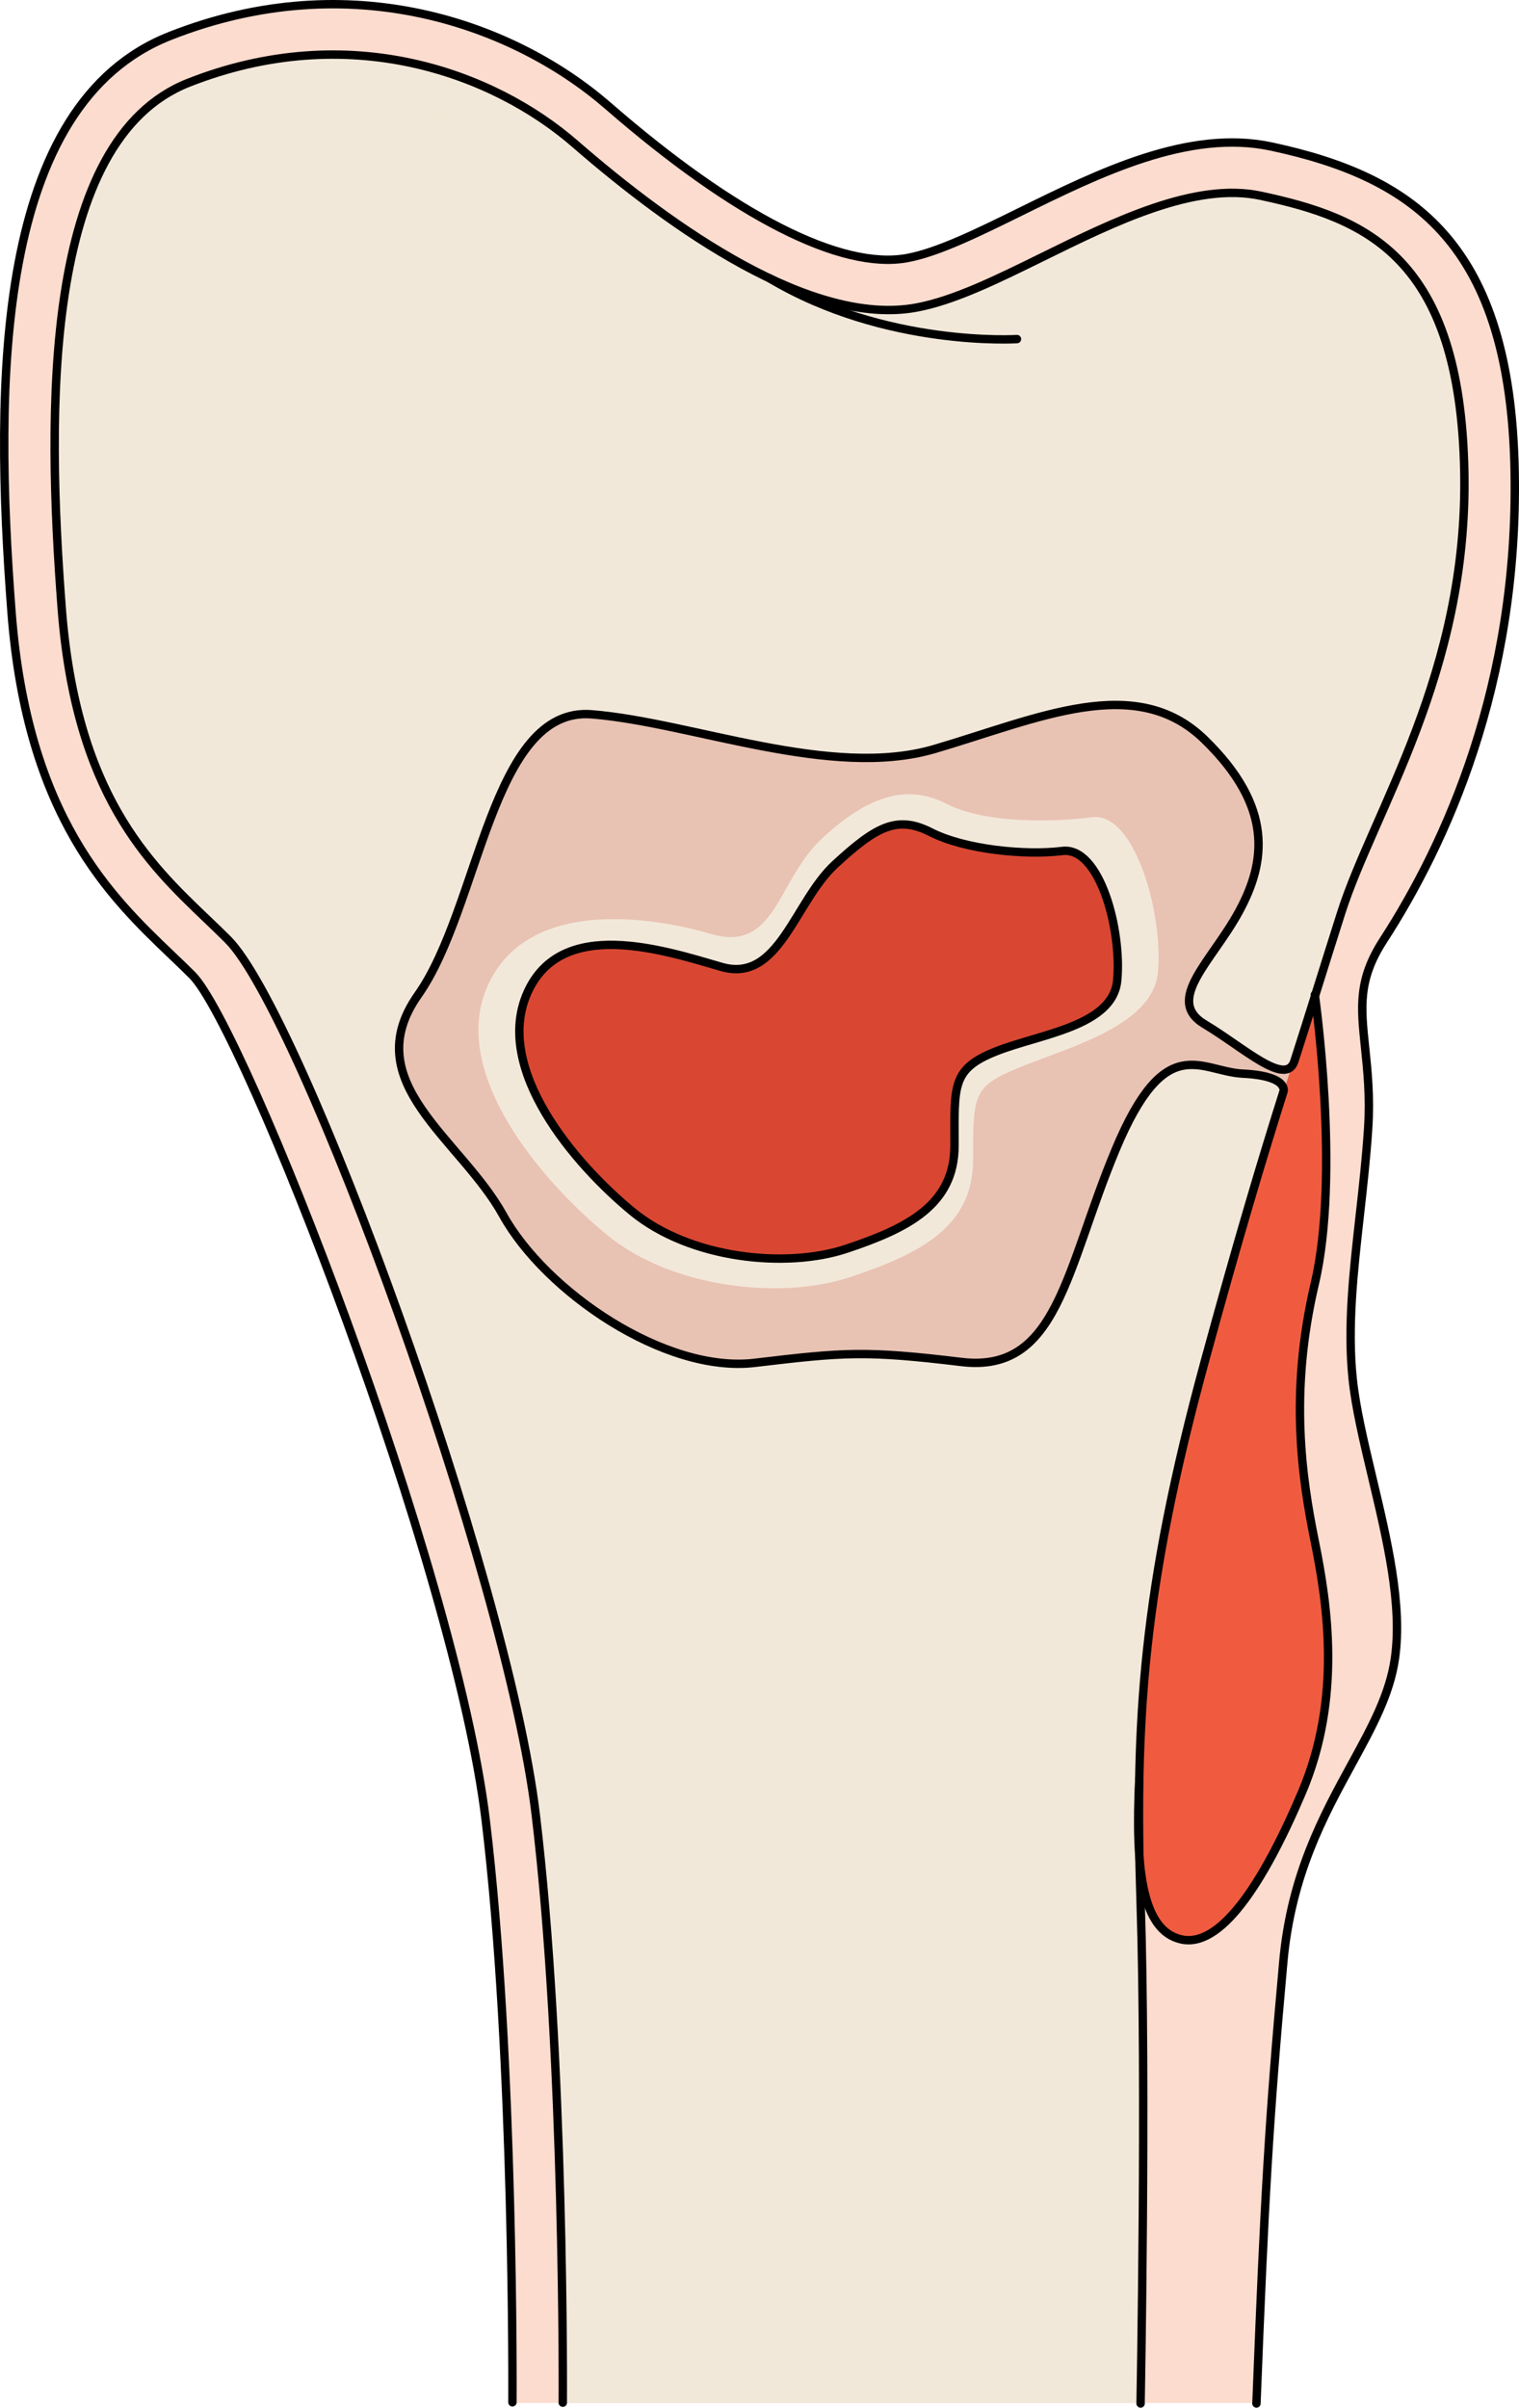 <?xml version="1.0" encoding="utf-8"?>
<!-- Generator: Adobe Illustrator 16.0.0, SVG Export Plug-In . SVG Version: 6.00 Build 0)  -->
<!DOCTYPE svg PUBLIC "-//W3C//DTD SVG 1.1//EN" "http://www.w3.org/Graphics/SVG/1.1/DTD/svg11.dtd">
<svg version="1.1" id="Layer_1" xmlns="http://www.w3.org/2000/svg" xmlns:xlink="http://www.w3.org/1999/xlink" x="0px" y="0px"
	 width="181.042px" height="286.952px" viewBox="0 0 181.042 286.952" enable-background="new 0 0 181.042 286.952"
	 xml:space="preserve">
<g>
	<path fill="#FCDCCE" d="M61.069,286.386v-0.08c0.01-0.4,0.25-40.96-3.19-69.431c-3.65-30.239-28.76-94.459-34.97-100.66
		c-0.77-0.78-1.59-1.55-2.43-2.36c-7.27-6.95-17.23-16.46-19.11-40.87c-2.13-27.68-1.9-60.5,18.89-68.699
		c21.62-8.54,41.14-1.29,52.21,8.33c15.1,13.13,27.76,19.58,35.621,18.15c3.66-0.67,8.449-3.03,13.52-5.53
		c9.4-4.63,20.07-9.88,29.9-7.78c17.05,3.66,28.51,11.64,29.01,38.71c0.47,25.48-8.24,44.45-15.641,55.88
		c-3.029,4.69-2.689,7.92-2.18,12.81c0.28,2.74,0.61,5.84,0.36,9.641c-0.22,3.449-0.61,6.909-0.979,10.25
		c-0.771,6.879-1.5,13.379-0.861,19.56c0.351,3.45,1.32,7.5,2.341,11.78c1.771,7.47,3.61,15.18,2.69,21.56
		c-0.611,4.29-2.711,8.141-5.15,12.601c-3.381,6.18-7.211,13.189-8.15,23.54c-1.74,19.119-2.27,28.909-3.199,52.6H61.069z"/>
	<path fill="#F2E8D9" d="M148.399,127.966c-2.729,8.571-5.29,17.041-9.649,33.041c-7.521,27.58-8.531,43.8-7.811,65.83
		c0.689,21.16,0.01,59.14,0,59.52v0.03h5c0.029-1.72,0.68-38.681,0-59.72c-0.02-0.711-0.04-1.41-0.061-2.101
		c-0.289-4.17-0.279-8.66-0.09-12.63c0.28-15,2.17-29.02,7.78-49.62c4.22-15.51,6.761-23.95,9.41-32.25c0,0,0-0.01,0.01-0.04
		C153.039,129.756,153.08,128.247,148.399,127.966z M174.519,56.276c-0.471-25.73-11.75-30.27-24.26-32.949
		c-7.801-1.671-17.471,3.089-26,7.299c-5.461,2.68-10.61,5.22-15.101,6.04c-12.42,2.26-28.95-9.37-40.62-19.52
		c-9.74-8.47-26.96-14.83-46.08-7.28c-17.33,6.84-16.92,39.04-15.1,62.66c1.7,22.12,10.33,30.37,17.27,37
		c0.87,0.83,1.72,1.64,2.52,2.44c8.73,8.73,33.24,75.621,36.69,104.19c3.48,28.86,3.24,69.79,3.23,70.2v0.03h5
		c0.01-0.41,0.26-41.62-3.27-70.83c-3.36-27.87-27.94-96.95-38.11-107.12c-0.83-0.83-1.71-1.67-2.61-2.53
		c-6.65-6.35-14.18-13.56-15.74-33.76c-0.98-12.71-3.95-51.35,11.96-57.63c5.06-2,10.23-3.01,15.38-3.01
		c9.37,0,18.69,3.43,25.58,9.41c16.04,13.96,29.72,21.03,40.64,21.03c1.431,0,2.83-0.119,4.16-0.36c5.17-0.94,10.62-3.63,16.42-6.48
		c6.771-3.34,14.45-7.12,20.38-7.12c0.84,0,1.63,0.08,2.35,0.23c11.631,2.49,19.9,5.97,20.311,28.15
		c0.311,16.44-5.35,29.3-9.9,39.63c-1.76,3.989-3.41,7.75-4.539,11.27c-1.551,4.88-2.861,8.92-4.061,12.59
		c-0.45,1.391-1.5,4.42-1.92,5.73c2.529,1.53,4.57,2.32,5.17,0.46c0.77-2.36,1.57-4.81,2.43-7.48c0.95-2.92,1.98-6.11,3.15-9.779
		C163.729,96.616,174.968,80.247,174.519,56.276z"/>
	<path fill="#F05B40" d="M156.699,118.566c0.09,0.62,3.01,21.6,0,34.42c-3.061,13.011-1.529,23.19,0,30.729
		c1.53,7.541,3.21,18.74-1.529,29.9c-4.75,11.171-9.791,18.566-14.391,17.516c-2.949-0.67-4.391-2.107-4.9-9.566
		c-0.119-4.391-0.17-5.539-0.09-9.629c0.28-15,2.17-29.02,7.78-49.62c4.22-15.51,6.761-23.95,9.41-32.25c0,0,0-0.01,0.01-0.04
		c0.431-1.32,0.851-2.64,1.28-3.98C155.039,123.686,155.839,121.236,156.699,118.566z"/>
	<path fill="#F2E8D9" d="M130.208,97.396c5.061-0.62,8.44,11.56,7.811,18.431c-0.57,6.279-10.1,8.829-16.07,11.219
		c-5.97,2.39-5.97,3.12-5.97,11.19c0,8.06-6.431,11.22-14.61,13.96s-21.22,1.4-29.03-5.02c-7.81-6.42-18.83-19.3-14.24-29.65
		c4.6-10.34,18.84-8.489,26.64-6.22c7.81,2.271,7.81-6.4,13.32-11.47c5.521-5.08,10.11-6.41,14.7-4.06
		S125.159,98.016,130.208,97.396z"/>
	<path fill="#E8C2B3" d="M149.099,125.586c2.529,1.53,4.57,2.32,5.17,0.46c-0.43,1.34-0.85,2.66-1.28,3.98
		c0.05-0.27,0.091-1.779-4.59-2.06c-0.09,0-0.181-0.01-0.271-0.01c-5.06-0.25-9.189-5.25-15.16,9.041
		c-5.969,14.299-6.889,26.699-18.369,25.319c-11.48-1.37-13.95-1.16-24.66,0.11c-10.71,1.27-24.95-8.51-30-17.631
		c-5.05-9.12-17.45-15.799-10.1-26.239c7.34-10.43,8.72-34.37,20.66-33.43c11.95,0.951,28.48,7.79,40.879,4.14
		c12.4-3.65,23.961-9.14,32.19-1.11c8.229,8.02,7.31,14.56,4.101,20.48c-3.221,5.92-8.92,10.55-4.101,13.43
		C145.449,123.186,147.388,124.556,149.099,125.586z M138.019,115.827c0.63-6.871-2.75-19.051-7.811-18.431
		c-5.05,0.62-12.859,0.73-17.449-1.62s-9.18-1.02-14.7,4.06c-5.511,5.07-5.511,13.741-13.32,11.47c-7.8-2.27-22.04-4.12-26.64,6.22
		c-4.59,10.35,6.43,23.23,14.24,29.65c7.81,6.42,20.85,7.76,29.03,5.02s14.61-5.9,14.61-13.96c0-8.07,0-8.8,5.97-11.19
		C127.919,124.656,137.449,122.106,138.019,115.827z"/>
	<path fill="#F2E8D9" d="M169.519,56.366c0.311,16.44-5.35,29.3-9.9,39.63c-1.76,3.989-3.41,7.75-4.539,11.27
		c-1.551,4.88-2.861,8.92-4.061,12.59c-0.45,1.391-1.5,4.42-1.92,5.73c-1.711-1.03-3.65-2.4-5.53-3.52
		c-4.819-2.88,0.88-7.51,4.101-13.43c3.209-5.92,4.129-12.46-4.101-20.48c-8.229-8.03-19.79-2.54-32.19,1.11
		c-12.399,3.65-28.93-3.189-40.879-4.14c-11.94-0.94-13.32,23-20.66,33.43c-7.35,10.44,5.05,17.12,10.1,26.239
		c5.05,9.121,19.29,18.9,30,17.631c10.71-1.271,13.18-1.48,24.66-0.11c11.48,1.38,12.4-11.021,18.369-25.319
		c5.971-14.291,10.101-9.291,15.16-9.041c0.09,0,0.181,0.01,0.271,0.01c-2.729,8.571-5.29,17.041-9.649,33.041
		c-7.521,27.58-8.531,43.8-7.811,65.83c0.689,21.16,0.01,59.14,0,59.52v0.03h-58.87c0.01-0.41,0.26-41.62-3.27-70.83
		c-3.36-27.87-27.94-96.95-38.11-107.12c-0.83-0.83-1.71-1.67-2.61-2.53c-6.65-6.35-14.18-13.56-15.74-33.76
		c-0.98-12.71-3.95-51.35,11.96-57.63c5.06-2,10.23-3.01,15.38-3.01c9.37,0,18.69,3.43,25.58,9.41
		c16.04,13.96,29.72,21.03,40.64,21.03c1.431,0,2.83-0.119,4.16-0.36c5.17-0.94,10.62-3.63,16.42-6.48
		c6.771-3.34,14.45-7.12,20.38-7.12c0.84,0,1.63,0.08,2.35,0.23C160.839,30.706,169.109,34.186,169.519,56.366z"/>
	<path fill="#D94732" d="M133.158,116.824c0.551-6.044-2.093-15.95-6.539-15.404c-4.443,0.548-11.645-0.17-15.685-2.236
		c-4.041-2.066-6.56-0.633-11.407,3.831c-4.849,4.463-6.678,14.215-13.546,12.218c-6.869-1.996-19.088-6.011-23.129,3.089
		s5.657,20.438,12.525,26.082c6.869,5.646,18.337,6.826,25.533,4.418c7.195-2.41,12.852-5.19,12.852-12.284
		c0-7.096-0.365-9.108,4.889-11.211C123.902,123.223,132.652,122.352,133.158,116.824z"/>
	<g>
		<g>
			<path fill="none" stroke="#000000" stroke-linecap="round" stroke-linejoin="round" stroke-miterlimit="10" d="M149.749,286.452
				c0.931-23.73,1.465-33.522,3.205-52.666c0.94-10.348,4.771-17.355,8.149-23.539c2.436-4.457,4.54-8.307,5.152-12.593
				c0.912-6.381-0.924-14.099-2.699-21.562c-1.02-4.287-1.982-8.336-2.339-11.783c-0.64-6.183,0.089-12.68,0.861-19.56
				c0.376-3.344,0.763-6.802,0.985-10.252c0.246-3.802-0.078-6.901-0.364-9.637c-0.512-4.889-0.85-8.119,2.187-12.811
				c7.395-11.428,16.109-30.4,15.638-55.884c-0.501-27.07-11.96-35.05-29.011-38.704c-9.832-2.104-20.498,3.145-29.904,7.78
				c-5.07,2.498-9.857,4.856-13.518,5.522c-7.863,1.43-20.516-5.012-35.617-18.144C61.406,2.997,41.878-4.246,20.259,4.287
				C-0.531,12.493-0.754,45.312,1.375,72.988c1.877,24.408,11.838,33.926,19.111,40.875c0.839,0.802,1.653,1.579,2.427,2.353
				c6.207,6.208,31.319,70.423,34.969,100.664c3.437,28.473,3.196,69.027,3.193,69.434"/>
			<path fill="none" stroke="#000000" stroke-linecap="round" stroke-linejoin="round" stroke-miterlimit="10" d="M67.076,286.355
				c0.003-0.41,0.246-41.339-3.236-70.194c-3.449-28.574-27.955-95.458-36.684-104.187c-0.805-0.805-1.651-1.615-2.524-2.449
				c-6.938-6.629-15.573-14.88-17.274-36.997C5.541,48.905,5.129,16.709,22.462,9.867C41.58,2.32,58.798,8.68,68.537,17.148
				c11.674,10.152,28.201,21.777,40.628,19.52c4.484-0.815,9.639-3.355,15.095-6.043c8.53-4.203,18.196-8.968,25.996-7.295
				c12.517,2.682,23.792,7.22,24.269,32.948c0.443,23.97-10.797,40.341-14.676,52.513c-2.072,6.5-4.076,13.038-5.578,17.672
				c-1.014,3.121-6.051-1.621-10.699-4.397c-4.816-2.876,0.883-7.511,4.098-13.427s4.133-12.457-4.098-20.482
				c-8.232-8.025-19.787-2.538-32.188,1.111c-12.402,3.649-28.937-3.19-40.878-4.137s-13.32,22.993-20.669,33.432
				s5.053,17.12,10.105,26.238c5.052,9.118,19.291,18.898,30.002,17.626c10.712-1.272,13.173-1.483,24.655-0.104
				c11.482,1.377,12.401-11.023,18.373-25.321c5.971-14.297,10.096-9.289,15.156-9.044c5.443,0.264,4.851,2.108,4.851,2.108l0,0
				c-2.472,7.816-5.451,17.736-9.407,32.256c-7.385,27.1-8.335,42.814-7.631,64.353c0.705,21.537,0,59.777,0,59.777"/>
			<path fill="none" stroke="#000000" stroke-linecap="round" stroke-linejoin="round" stroke-miterlimit="10" d="M156.703,118.563
				c0,0,3.062,21.418,0,34.426s-1.531,23.187,0,30.729c1.531,7.541,3.213,18.737-1.532,29.904
				c-4.745,11.166-9.79,18.561-14.39,17.517c-4.601-1.045-5.527-8.138-4.992-19.198"/>
			<path fill="none" stroke="#000000" stroke-linecap="round" stroke-linejoin="round" stroke-miterlimit="10" d="M133.158,116.824
				c0.551-6.044-2.093-15.95-6.539-15.404c-4.443,0.548-11.645-0.17-15.685-2.236c-4.041-2.066-6.56-0.633-11.407,3.831
				c-4.849,4.463-6.678,14.215-13.546,12.218c-6.869-1.996-19.088-6.011-23.129,3.089s5.657,20.438,12.525,26.082
				c6.869,5.646,18.337,6.826,25.533,4.418c7.195-2.41,12.852-5.19,12.852-12.284c0-7.096-0.365-9.108,4.889-11.211
				C123.902,123.223,132.652,122.352,133.158,116.824z"/>
		</g>
		<path fill="none" stroke="#000000" stroke-linecap="round" stroke-linejoin="round" stroke-miterlimit="10" d="M121.208,40.413
			c0,0-15.688,0.999-29.49-7.244"/>
	</g>
</g>
</svg>
